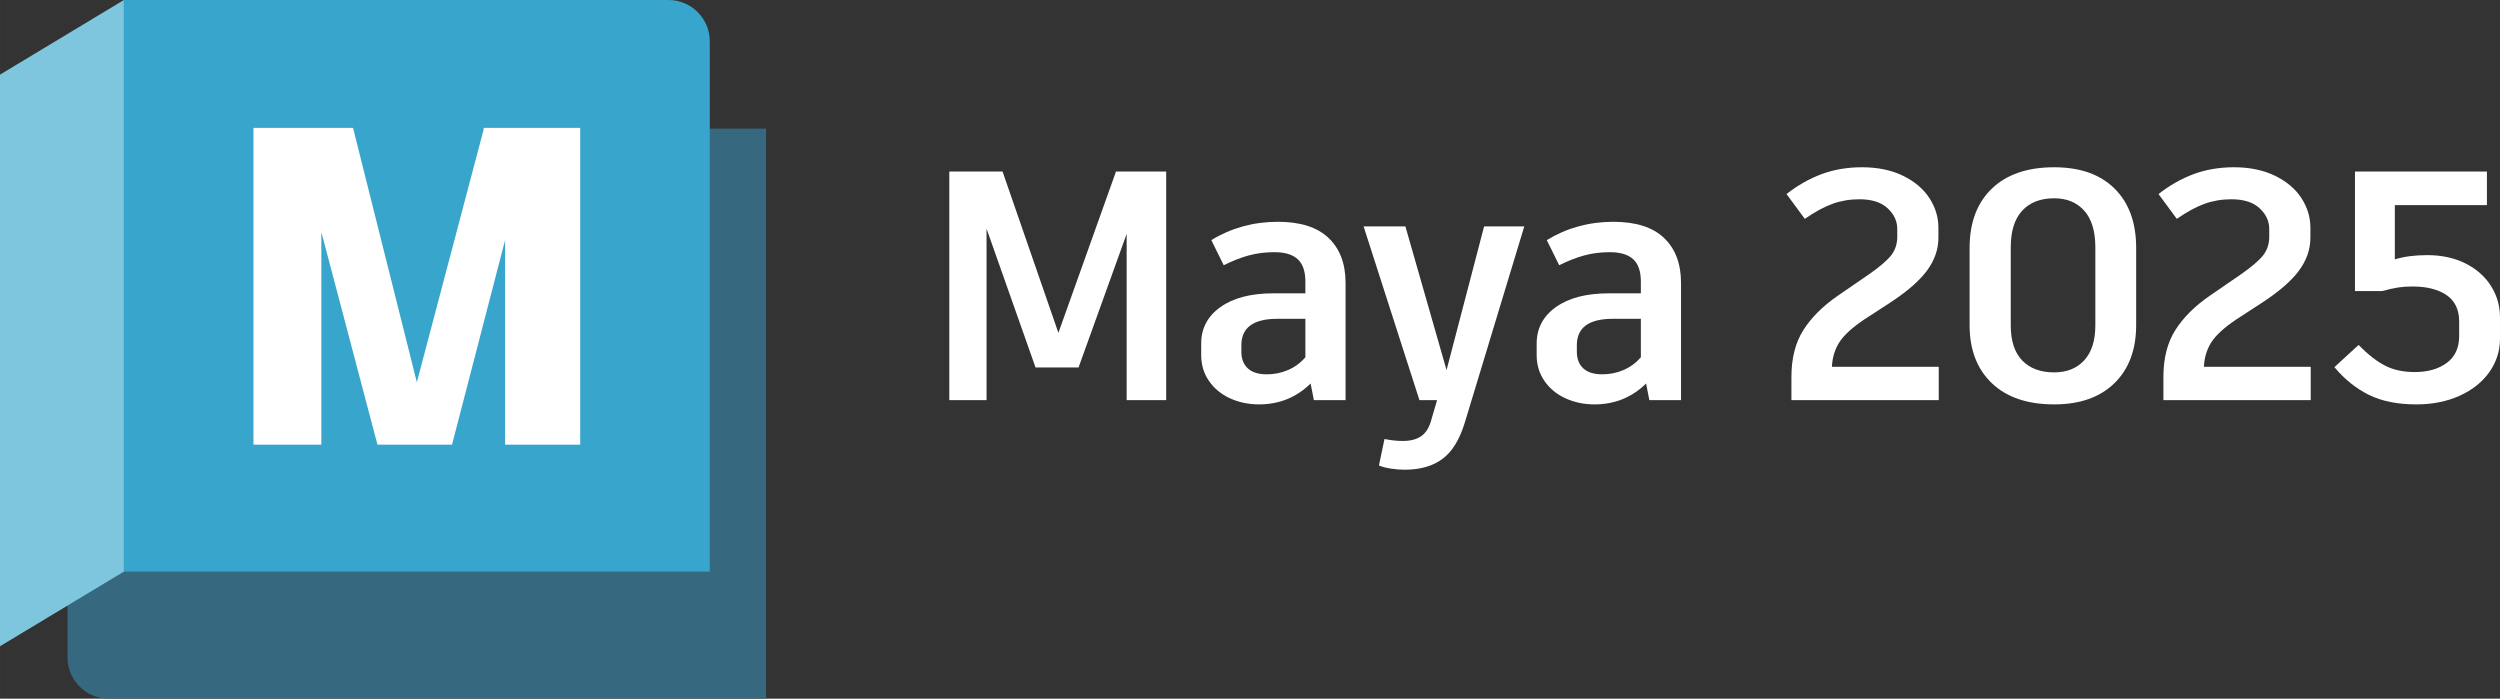 <?xml version="1.0" encoding="UTF-8"?><svg xmlns="http://www.w3.org/2000/svg" width="97.206mm" height="27.165mm" xmlns:xlink="http://www.w3.org/1999/xlink" viewBox="0 0 275.545 77.004"><rect x="0" y="0" width="275.545" height="77.004" fill="#333333" stroke="none"/><defs><clipPath id="uuid-cad417b7-6986-4521-a338-b6c1294c64e8"><rect width="84.442" height="77.004" fill="none"/></clipPath><clipPath id="uuid-642eeb65-9fb0-43bd-9d8c-56734e1d386c"><rect width="84.442" height="77.004" fill="none"/></clipPath><clipPath id="uuid-22e4ac33-9fab-41ff-87db-5233cb2c4074"><rect width="84.442" height="77.004" fill="none"/></clipPath></defs><g id="uuid-8b624637-6f59-4d09-ac44-e25871e418ad"><path d="m128.534,18.903v25.2h-4.356v-18.324l-5.291,14.688.035.036h-4.787l-5.4-15.3v18.9h-4.104v-25.2h5.867l6.156,17.784,6.336-17.748-.036-.036h5.58Z" fill="#fff"/><path d="m146.433,26.229c1.247,1.188,1.872,2.838,1.872,4.95v12.924h-3.492l-.36-1.836c-1.56,1.536-3.456,2.304-5.688,2.304-1.152,0-2.215-.222-3.187-.666-.972-.443-1.746-1.08-2.321-1.908-.576-.828-.864-1.782-.864-2.862v-1.26c0-1.68.708-3.024,2.124-4.032,1.416-1.008,3.359-1.512,5.832-1.512h3.527v-1.296c0-1.128-.282-1.95-.846-2.466-.565-.516-1.422-.774-2.574-.774-1.008,0-1.95.121-2.826.36s-1.794.6-2.754,1.08l-1.367-2.772c2.207-1.344,4.655-2.016,7.344-2.016,2.472,0,4.332.594,5.58,1.782Zm-4.482,14.562c.732-.311,1.374-.78,1.926-1.404v-4.248h-3.096c-2.641,0-3.96.972-3.96,2.916v.72c0,.769.234,1.375.702,1.818.468.444,1.17.665,2.106.665.816,0,1.59-.156,2.322-.468Z" fill="#fff"/><path d="m153.262,51.645c-.517-.085-.942-.198-1.278-.342l.612-2.916c.72.144,1.392.216,2.016.216.864,0,1.554-.186,2.07-.558.516-.372.882-.99,1.098-1.854l.612-2.088h-1.944l-6.156-19.152h4.608l4.536,15.84,4.14-15.84h4.428l-6.516,21.492c-.576,1.944-1.404,3.318-2.484,4.122-1.08.804-2.472,1.206-4.176,1.206-.528,0-1.05-.042-1.565-.126Z" fill="#fff"/><path d="m183.408,26.229c1.248,1.188,1.872,2.838,1.872,4.95v12.924h-3.491l-.36-1.836c-1.56,1.536-3.456,2.304-5.689,2.304-1.152,0-2.214-.222-3.186-.666-.973-.443-1.746-1.08-2.322-1.908s-.864-1.782-.864-2.862v-1.26c0-1.68.708-3.024,2.124-4.032,1.416-1.008,3.36-1.512,5.832-1.512h3.528v-1.296c0-1.128-.282-1.95-.847-2.466-.564-.516-1.422-.774-2.573-.774-1.008,0-1.95.121-2.826.36s-1.794.6-2.754,1.08l-1.368-2.772c2.208-1.344,4.656-2.016,7.344-2.016,2.472,0,4.332.594,5.58,1.782Zm-4.481,14.562c.731-.311,1.373-.78,1.926-1.404v-4.248h-3.097c-2.64,0-3.959.972-3.959,2.916v.72c0,.769.233,1.375.701,1.818.469.444,1.17.665,2.106.665.815,0,1.59-.156,2.322-.468Z" fill="#fff"/><path d="m213.684,40.432v3.672h-16.236v-2.556c0-2.063.438-3.786,1.315-5.166.876-1.38,2.13-2.633,3.762-3.762l3.456-2.376c1.176-.816,1.992-1.512,2.448-2.088.455-.576.684-1.26.684-2.052v-.864c0-.864-.354-1.626-1.062-2.286-.709-.66-1.746-.99-3.114-.99-1.057,0-2.047.169-2.97.504-.925.336-1.938.888-3.043,1.656l-2.016-2.736c1.225-.96,2.514-1.692,3.87-2.196,1.355-.504,2.838-.756,4.446-.756,1.728,0,3.233.312,4.518.936,1.283.625,2.256,1.446,2.916,2.466.66,1.02.99,2.106.99,3.258v1.116c0,1.272-.42,2.478-1.26,3.618-.841,1.14-2.221,2.334-4.141,3.582l-2.772,1.8c-1.32.888-2.232,1.723-2.736,2.502-.504.78-.78,1.687-.828,2.718h11.773Z" fill="#fff"/><path d="m219.534,42.231c-1.633-1.56-2.448-3.695-2.448-6.408v-8.496c0-2.784.815-4.962,2.448-6.534,1.632-1.572,3.924-2.358,6.876-2.358,2.856,0,5.076.786,6.66,2.358,1.584,1.572,2.375,3.751,2.375,6.534v8.496c0,2.712-.798,4.848-2.394,6.408-1.597,1.56-3.811,2.34-6.642,2.34-2.952,0-5.244-.779-6.876-2.34Zm10.188-2.52c.815-.888,1.224-2.172,1.224-3.852v-8.604c0-1.776-.408-3.12-1.224-4.032s-1.92-1.368-3.312-1.368c-1.512,0-2.688.456-3.528,1.368-.841.912-1.26,2.256-1.26,4.032v8.604c0,1.705.419,2.994,1.26,3.87.84.876,2.017,1.314,3.528,1.314,1.392,0,2.496-.444,3.312-1.332Z" fill="#fff"/><path d="m254.683,40.432v3.672h-16.235v-2.556c0-2.063.438-3.786,1.313-5.166.876-1.38,2.13-2.633,3.763-3.762l3.456-2.376c1.176-.816,1.991-1.512,2.447-2.088.456-.576.685-1.26.685-2.052v-.864c0-.864-.354-1.626-1.062-2.286-.708-.66-1.745-.99-3.114-.99-1.056,0-2.046.169-2.97.504-.924.336-1.938.888-3.042,1.656l-2.016-2.736c1.224-.96,2.514-1.692,3.87-2.196,1.355-.504,2.838-.756,4.446-.756,1.728,0,3.233.312,4.518.936,1.283.625,2.256,1.446,2.916,2.466.66,1.02.99,2.106.99,3.258v1.116c0,1.272-.42,2.478-1.26,3.618-.841,1.14-2.221,2.334-4.141,3.582l-2.772,1.8c-1.32.888-2.232,1.723-2.736,2.502-.504.78-.78,1.687-.828,2.718h11.771Z" fill="#fff"/><path d="m271.747,29.038c1.211.612,2.147,1.44,2.808,2.484s.99,2.202.99,3.474v2.34c0,1.344-.391,2.568-1.17,3.672-.78,1.105-1.872,1.975-3.276,2.61-1.404.635-2.994.954-4.769.954-2.064,0-3.805-.348-5.221-1.044s-2.688-1.715-3.815-3.06l2.664-2.448c1.008,1.032,1.974,1.788,2.897,2.268.924.48,2.022.72,3.295.72,1.44,0,2.615-.335,3.527-1.008.912-.671,1.368-1.656,1.368-2.952v-1.62c0-1.296-.462-2.262-1.386-2.898-.925-.635-2.178-.954-3.762-.954-.576,0-1.099.036-1.566.108-.469.072-1.062.204-1.782.396h-2.988v-13.176h14.544v3.708h-10.151v5.976c1.008-.311,2.196-.468,3.563-.468,1.607,0,3.018.306,4.231.918Z" fill="#fff"/></g><g id="uuid-ecc739f5-8311-4b95-b90d-96e7bc04322d"><g clip-path="url(#uuid-cad417b7-6986-4521-a338-b6c1294c64e8)" fill="none"><g clip-path="url(#uuid-642eeb65-9fb0-43bd-9d8c-56734e1d386c)" fill="none"><path d="m13.631.038l.02-.034,64.129,14.172h6.662v62.828H11.988c-2.513,0-4.55-2.037-4.55-4.55v-6.156L13.631.038Z" fill="#36697f"/><path d="m78.229,63.003H13.631V.038l.02-.038h60.028c2.513,0,4.55,2.037,4.55,4.55v58.453Z" fill="#37a5cc"/><polygon points="0 71.228 13.651 63.003 13.651 0 0 8.225 0 71.228" fill="#7dc6dd"/></g><g clip-path="url(#uuid-22e4ac33-9fab-41ff-87db-5233cb2c4074)" fill="none"><path d="m63.949,14.097v34.916h-8.28v-22.546l-5.836,22.497v.05h-8.23l-6.186-23.444v23.444h-7.481V14.097h10.974l7.033,28.033,7.382-27.933-.05-.1h10.675Z" fill="#fff"/></g></g></g></svg>